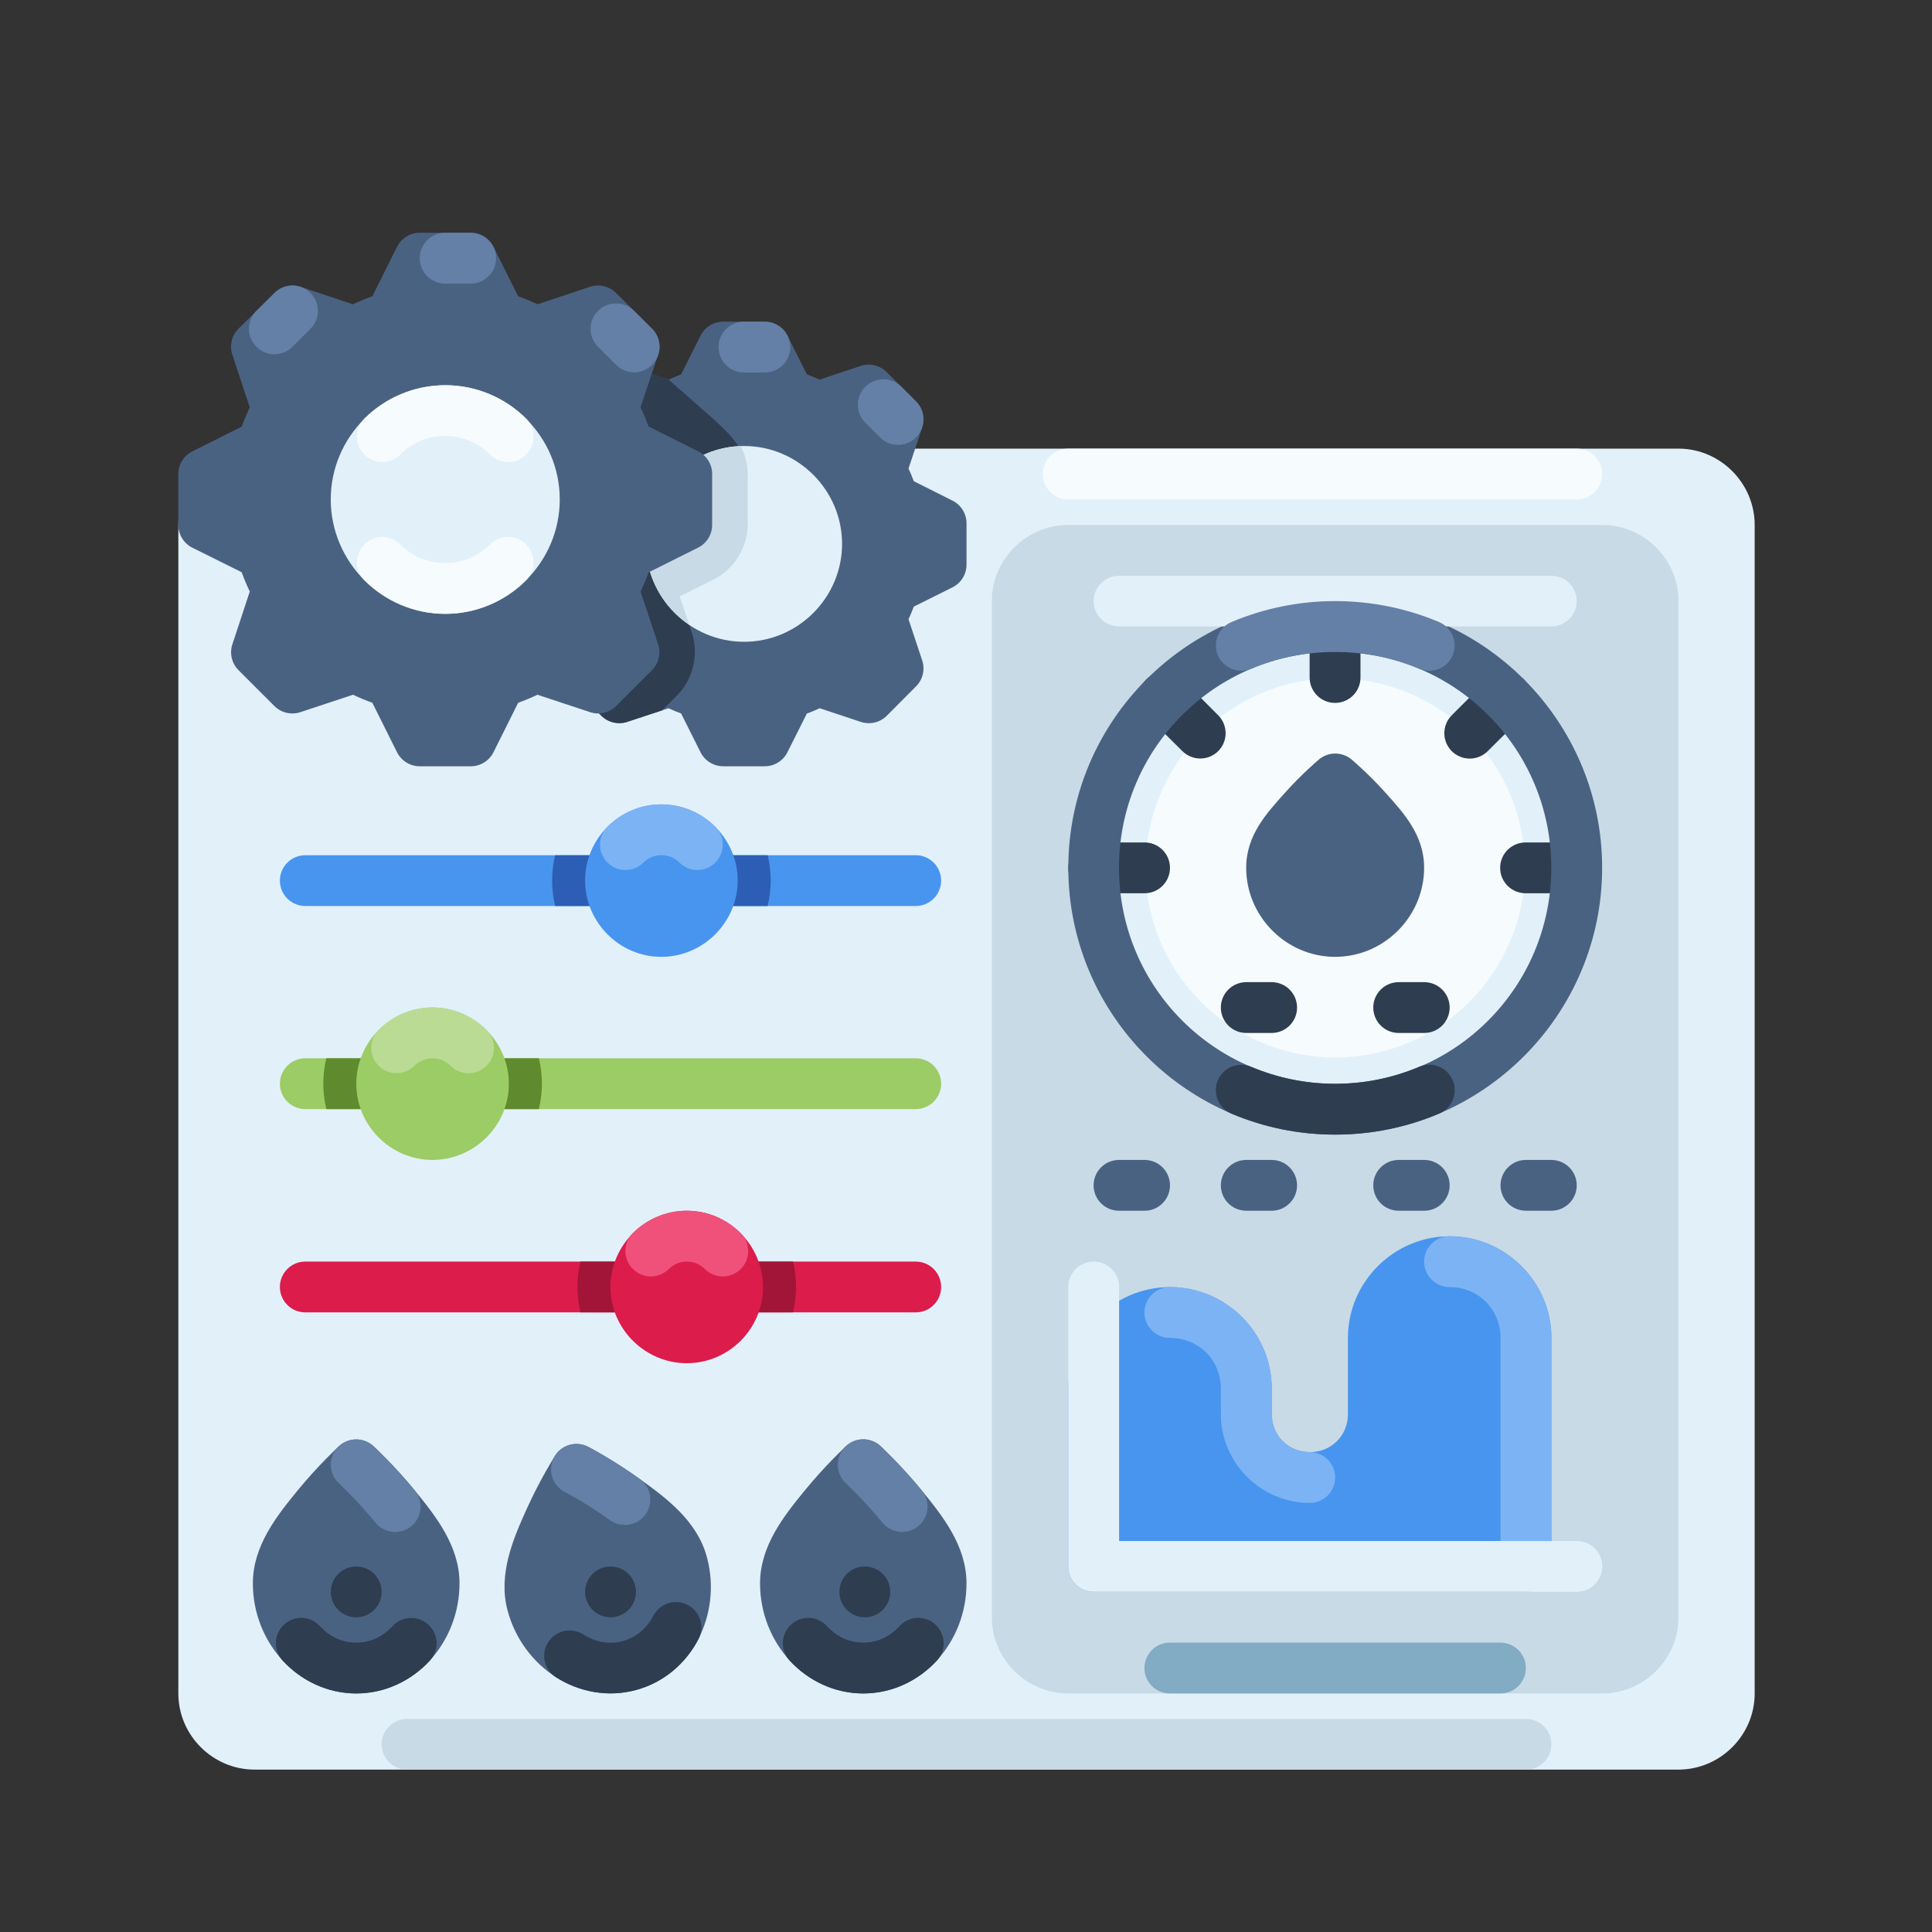 <svg xmlns="http://www.w3.org/2000/svg" xmlns:xlink="http://www.w3.org/1999/xlink" width="500" viewBox="0 0 375 375" height="500" preserveAspectRatio="xMidYMid meet"><rect x="0" y="0" width="375" height="375" fill="#333333" stroke="none"/><defs><clipPath id="6c24c70f37"><path d="M 34.598 87 L 340.598 87 L 340.598 344 L 34.598 344 Z M 34.598 87 " clip-rule="nonzero"></path></clipPath><clipPath id="24246b08f6"><path d="M 34.598 45 L 139 45 L 139 149 L 34.598 149 Z M 34.598 45 " clip-rule="nonzero"></path></clipPath></defs><path fill="#c8dae5" d="M 177.723 185.719 C 180.461 185.73 182.688 183.508 182.676 180.77 C 182.664 178.047 180.445 175.848 177.723 175.859 C 138.238 175.859 98.758 175.859 59.277 175.859 C 56.555 175.848 54.336 178.047 54.324 180.77 C 54.312 183.508 56.539 185.73 59.277 185.719 C 98.758 185.719 138.238 185.719 177.723 185.719 Z M 177.723 185.719 " fill-opacity="1" fill-rule="nonzero"></path><g clip-path="url(#6c24c70f37)"><path fill="#e2f0fa" d="M 49.406 87.078 C 41.289 87.078 34.617 93.781 34.617 101.895 L 34.617 328.699 C 34.617 336.809 41.289 343.477 49.406 343.477 L 325.789 343.477 C 333.906 343.477 340.582 336.809 340.582 328.699 L 340.582 101.895 C 340.582 93.781 333.906 87.078 325.789 87.078 Z M 49.406 87.078 " fill-opacity="1" fill-rule="nonzero"></path></g><path fill="#f6fbfe" d="M 207.344 87.078 C 206.695 87.074 206.047 87.203 205.445 87.449 C 204.844 87.699 204.297 88.062 203.836 88.523 C 203.375 88.984 203.012 89.531 202.762 90.133 C 202.516 90.734 202.387 91.379 202.391 92.027 C 202.395 92.676 202.523 93.316 202.773 93.914 C 203.023 94.512 203.391 95.055 203.848 95.512 C 204.309 95.969 204.855 96.328 205.453 96.574 C 206.055 96.82 206.695 96.945 207.344 96.941 L 306.043 96.941 C 306.691 96.945 307.332 96.82 307.934 96.574 C 308.535 96.328 309.078 95.969 309.539 95.512 C 310 95.055 310.363 94.512 310.617 93.914 C 310.867 93.316 310.996 92.676 310.996 92.027 C 311 91.379 310.875 90.734 310.625 90.133 C 310.379 89.531 310.012 88.984 309.551 88.523 C 309.09 88.062 308.543 87.699 307.941 87.449 C 307.34 87.203 306.695 87.074 306.043 87.078 Z M 207.344 87.078 " fill-opacity="1" fill-rule="nonzero"></path><path fill="#c8dae5" d="M 207.344 101.895 C 199.227 101.895 192.516 108.562 192.516 116.672 L 192.516 313.922 C 192.516 322.031 199.227 328.699 207.344 328.699 L 310.996 328.699 C 319.113 328.699 325.789 322.031 325.789 313.922 L 325.789 116.672 C 325.789 108.562 319.113 101.895 310.996 101.895 Z M 207.344 101.895 " fill-opacity="1" fill-rule="nonzero"></path><path fill="#e2f0fa" d="M 306.051 168.445 C 306.051 174.598 304.84 180.688 302.48 186.371 C 300.125 192.055 296.672 197.219 292.316 201.57 C 287.965 205.918 282.797 209.371 277.105 211.723 C 271.418 214.078 265.32 215.289 259.164 215.289 C 253.008 215.289 246.91 214.078 241.223 211.723 C 235.531 209.371 230.363 205.918 226.008 201.57 C 221.656 197.219 218.203 192.055 215.844 186.371 C 213.488 180.688 212.277 174.598 212.277 168.445 C 212.277 162.293 213.488 156.203 215.844 150.52 C 218.203 144.836 221.656 139.672 226.008 135.324 C 230.363 130.973 235.531 127.523 241.223 125.168 C 246.91 122.812 253.008 121.602 259.164 121.602 C 265.32 121.602 271.418 122.812 277.105 125.168 C 282.797 127.523 287.965 130.973 292.316 135.324 C 296.672 139.672 300.125 144.836 302.48 150.52 C 304.84 156.203 306.051 162.293 306.051 168.445 Z M 306.051 168.445 " fill-opacity="1" fill-rule="nonzero"></path><path fill="#f6fbfe" d="M 296 168.445 C 296 178.207 292.117 187.566 285.211 194.469 C 278.301 201.371 268.934 205.246 259.164 205.246 C 249.395 205.246 240.023 201.371 233.117 194.469 C 226.207 187.566 222.328 178.207 222.328 168.445 C 222.328 163.613 223.281 158.828 225.133 154.363 C 226.984 149.898 229.695 145.84 233.117 142.422 C 236.539 139.004 240.598 136.293 245.066 134.445 C 249.535 132.594 254.324 131.645 259.164 131.645 C 264 131.645 268.789 132.594 273.262 134.445 C 277.73 136.293 281.789 139.004 285.211 142.422 C 288.633 145.84 291.344 149.898 293.195 154.363 C 295.047 158.828 296 163.613 296 168.445 Z M 296 168.445 " fill-opacity="1" fill-rule="nonzero"></path><path fill="#2e3d50" d="M 212.266 163.516 C 210.961 163.52 209.711 164.039 208.789 164.961 C 207.871 165.883 207.352 167.129 207.344 168.43 C 207.344 169.078 207.469 169.719 207.715 170.32 C 207.961 170.918 208.32 171.465 208.777 171.926 C 209.234 172.383 209.777 172.75 210.375 173 C 210.973 173.25 211.617 173.379 212.266 173.383 L 222.137 173.383 C 222.789 173.383 223.434 173.258 224.035 173.012 C 224.637 172.762 225.188 172.398 225.645 171.938 C 226.109 171.477 226.473 170.93 226.719 170.328 C 226.969 169.727 227.094 169.082 227.094 168.43 C 227.09 167.781 226.961 167.141 226.711 166.543 C 226.461 165.945 226.094 165.406 225.633 164.949 C 225.172 164.492 224.629 164.129 224.027 163.887 C 223.43 163.641 222.785 163.516 222.137 163.516 Z M 212.266 163.516 " fill-opacity="1" fill-rule="nonzero"></path><path fill="#2e3d50" d="M 296.133 163.516 C 295.484 163.516 294.844 163.641 294.242 163.887 C 293.645 164.129 293.098 164.492 292.637 164.949 C 292.176 165.406 291.812 165.945 291.562 166.543 C 291.312 167.141 291.18 167.781 291.18 168.43 C 291.176 169.082 291.301 169.727 291.551 170.328 C 291.797 170.93 292.164 171.477 292.625 171.938 C 293.086 172.398 293.633 172.762 294.234 173.012 C 294.836 173.258 295.48 173.383 296.133 173.383 L 305.969 173.383 C 306.621 173.383 307.266 173.258 307.871 173.012 C 308.473 172.762 309.02 172.398 309.48 171.938 C 309.941 171.477 310.305 170.93 310.555 170.328 C 310.801 169.727 310.926 169.082 310.926 168.43 C 310.922 167.781 310.793 167.141 310.543 166.543 C 310.293 165.945 309.926 165.406 309.465 164.949 C 309.008 164.492 308.461 164.129 307.859 163.887 C 307.262 163.641 306.617 163.516 305.969 163.516 Z M 296.133 163.516 " fill-opacity="1" fill-rule="nonzero"></path><path fill="#2e3d50" d="M 259.117 116.707 C 257.812 116.711 256.566 117.23 255.645 118.152 C 254.723 119.07 254.203 120.32 254.199 121.621 L 254.199 131.484 C 254.195 132.133 254.32 132.773 254.566 133.375 C 254.812 133.973 255.176 134.52 255.633 134.98 C 256.09 135.438 256.633 135.805 257.23 136.055 C 257.828 136.305 258.469 136.434 259.117 136.438 C 259.77 136.438 260.414 136.312 261.016 136.062 C 261.617 135.816 262.164 135.453 262.625 134.992 C 263.086 134.531 263.453 133.984 263.699 133.383 C 263.949 132.781 264.074 132.137 264.07 131.484 L 264.07 121.621 C 264.07 120.973 263.941 120.332 263.691 119.734 C 263.438 119.137 263.074 118.594 262.613 118.137 C 262.152 117.684 261.609 117.32 261.008 117.074 C 260.406 116.828 259.766 116.703 259.117 116.707 Z M 259.117 116.707 " fill-opacity="1" fill-rule="nonzero"></path><path fill="#2e3d50" d="M 292.27 130.43 C 290.965 130.422 289.707 130.934 288.773 131.852 L 281.777 138.84 C 280.859 139.762 280.344 141.012 280.344 142.316 C 280.344 143.617 280.859 144.867 281.777 145.789 C 282.238 146.25 282.781 146.617 283.383 146.863 C 283.98 147.113 284.625 147.242 285.277 147.242 C 285.926 147.242 286.57 147.113 287.168 146.863 C 287.77 146.617 288.316 146.25 288.773 145.789 L 295.77 138.84 C 296.23 138.379 296.594 137.836 296.844 137.234 C 297.094 136.637 297.223 135.992 297.223 135.344 C 297.223 134.695 297.094 134.051 296.844 133.453 C 296.594 132.852 296.23 132.309 295.77 131.852 C 294.836 130.934 293.578 130.422 292.27 130.43 Z M 292.27 130.43 " fill-opacity="1" fill-rule="nonzero"></path><path fill="#2e3d50" d="M 226 130.43 C 224.691 130.422 223.434 130.934 222.5 131.852 C 222.043 132.309 221.676 132.852 221.426 133.453 C 221.176 134.051 221.047 134.695 221.047 135.344 C 221.047 135.992 221.176 136.637 221.426 137.234 C 221.676 137.836 222.043 138.379 222.5 138.84 L 229.496 145.789 C 230.422 146.711 231.672 147.227 232.977 147.227 C 234.281 147.227 235.531 146.711 236.457 145.789 C 237.375 144.867 237.891 143.617 237.891 142.316 C 237.891 141.012 237.375 139.762 236.457 138.84 L 229.496 131.852 C 228.566 130.934 227.309 130.422 226 130.43 Z M 226 130.43 " fill-opacity="1" fill-rule="nonzero"></path><path fill="#4a6282" d="M 255.984 147.43 C 255.984 147.43 252.668 150.219 249.316 153.98 C 245.965 157.742 241.883 162.051 241.883 168.43 C 241.883 177.906 249.672 185.723 259.152 185.723 C 268.637 185.723 276.422 177.906 276.422 168.43 C 276.422 162.051 272.379 157.742 269.027 153.98 C 265.676 150.219 262.359 147.43 262.359 147.43 C 261.469 146.676 260.34 146.262 259.172 146.262 C 258.004 146.262 256.875 146.676 255.984 147.43 Z M 255.984 147.43 " fill-opacity="1" fill-rule="nonzero"></path><path fill="#2e3d50" d="M 241.883 190.633 C 240.582 190.641 239.332 191.16 238.41 192.078 C 237.488 193 236.969 194.246 236.965 195.547 C 236.965 196.195 237.09 196.836 237.336 197.438 C 237.578 198.035 237.941 198.582 238.398 199.043 C 238.855 199.5 239.398 199.867 239.996 200.117 C 240.594 200.367 241.234 200.496 241.883 200.5 L 246.84 200.5 C 247.488 200.496 248.129 200.367 248.727 200.117 C 249.324 199.867 249.867 199.5 250.324 199.043 C 250.781 198.582 251.145 198.035 251.391 197.438 C 251.633 196.836 251.762 196.195 251.758 195.547 C 251.754 194.246 251.234 193 250.312 192.078 C 249.391 191.16 248.141 190.641 246.84 190.633 Z M 241.883 190.633 " fill-opacity="1" fill-rule="nonzero"></path><path fill="#2e3d50" d="M 271.504 190.633 C 270.855 190.633 270.215 190.758 269.613 191.004 C 269.012 191.246 268.469 191.609 268.008 192.066 C 267.547 192.523 267.184 193.066 266.934 193.664 C 266.68 194.262 266.551 194.902 266.551 195.547 C 266.547 196.199 266.672 196.844 266.922 197.445 C 267.168 198.047 267.535 198.594 267.996 199.055 C 268.457 199.516 269.004 199.879 269.605 200.129 C 270.207 200.375 270.852 200.5 271.504 200.5 L 276.422 200.5 C 277.074 200.5 277.719 200.375 278.32 200.129 C 278.926 199.879 279.473 199.516 279.934 199.055 C 280.395 198.594 280.758 198.047 281.004 197.445 C 281.254 196.844 281.379 196.199 281.379 195.547 C 281.375 194.902 281.246 194.262 280.996 193.664 C 280.746 193.066 280.379 192.523 279.918 192.066 C 279.461 191.609 278.914 191.246 278.312 191.004 C 277.715 190.758 277.07 190.633 276.422 190.633 Z M 271.504 190.633 " fill-opacity="1" fill-rule="nonzero"></path><path fill="#4895ef" d="M 59.277 165.996 C 58.629 165.992 57.988 166.117 57.387 166.363 C 56.789 166.609 56.242 166.969 55.785 167.426 C 55.324 167.883 54.957 168.426 54.707 169.023 C 54.457 169.617 54.328 170.262 54.324 170.906 C 54.32 171.559 54.449 172.203 54.695 172.805 C 54.945 173.406 55.309 173.953 55.77 174.414 C 56.23 174.875 56.777 175.238 57.379 175.484 C 57.98 175.734 58.629 175.859 59.277 175.859 L 118.484 175.859 C 119.137 175.859 119.781 175.734 120.383 175.484 C 120.988 175.238 121.535 174.875 121.996 174.414 C 122.453 173.953 122.82 173.406 123.066 172.805 C 123.316 172.203 123.441 171.559 123.441 170.906 C 123.438 170.262 123.309 169.617 123.059 169.023 C 122.809 168.426 122.441 167.883 121.98 167.426 C 121.52 166.969 120.977 166.609 120.375 166.363 C 119.777 166.117 119.133 165.992 118.484 165.996 Z M 138.227 165.996 C 136.926 166 135.676 166.52 134.758 167.441 C 133.836 168.359 133.316 169.605 133.312 170.906 C 133.305 172.215 133.82 173.473 134.742 174.398 C 135.664 175.328 136.918 175.852 138.227 175.859 L 177.723 175.859 C 178.371 175.859 179.016 175.734 179.621 175.484 C 180.223 175.238 180.77 174.875 181.23 174.414 C 181.691 173.953 182.055 173.406 182.305 172.805 C 182.551 172.203 182.68 171.559 182.676 170.906 C 182.672 170.262 182.543 169.617 182.293 169.023 C 182.043 168.426 181.676 167.883 181.215 167.426 C 180.758 166.969 180.211 166.609 179.609 166.363 C 179.012 166.117 178.367 165.992 177.723 165.996 Z M 138.227 165.996 " fill-opacity="1" fill-rule="nonzero"></path><path fill="#2c5eb5" d="M 107.746 165.996 C 107.367 167.57 107.16 169.211 107.16 170.898 C 107.16 172.602 107.367 174.262 107.758 175.859 L 118.484 175.859 C 119.137 175.859 119.781 175.734 120.383 175.484 C 120.988 175.238 121.535 174.875 121.996 174.414 C 122.457 173.953 122.82 173.406 123.07 172.805 C 123.316 172.203 123.441 171.559 123.441 170.906 C 123.438 170.262 123.309 169.617 123.059 169.023 C 122.809 168.426 122.441 167.883 121.98 167.426 C 121.52 166.969 120.977 166.609 120.375 166.363 C 119.777 166.117 119.133 165.992 118.484 165.996 Z M 138.227 165.996 C 136.926 166 135.676 166.52 134.758 167.441 C 133.836 168.359 133.316 169.605 133.312 170.906 C 133.305 172.215 133.82 173.473 134.742 174.398 C 135.664 175.328 136.918 175.852 138.227 175.859 L 148.996 175.859 C 149.387 174.262 149.594 172.605 149.594 170.898 C 149.594 169.211 149.387 167.57 149.004 165.996 Z M 138.227 165.996 " fill-opacity="1" fill-rule="nonzero"></path><path fill="#4895ef" d="M 128.359 156.129 C 120.238 156.129 113.566 162.797 113.566 170.906 C 113.566 179.02 120.238 185.723 128.359 185.723 C 136.477 185.723 143.188 179.02 143.188 170.906 C 143.188 162.793 136.477 156.129 128.359 156.129 Z M 128.359 156.129 " fill-opacity="1" fill-rule="nonzero"></path><path fill="#dc1c4b" d="M 59.277 244.871 C 58.629 244.867 57.98 244.996 57.379 245.242 C 56.777 245.492 56.23 245.855 55.77 246.316 C 55.309 246.777 54.945 247.324 54.695 247.926 C 54.449 248.527 54.32 249.172 54.324 249.82 C 54.328 250.469 54.457 251.109 54.707 251.707 C 54.957 252.305 55.324 252.848 55.785 253.301 C 56.242 253.758 56.789 254.121 57.387 254.367 C 57.988 254.609 58.629 254.734 59.277 254.734 L 123.441 254.734 C 124.742 254.727 125.988 254.211 126.91 253.289 C 127.832 252.371 128.352 251.121 128.355 249.82 C 128.359 248.516 127.848 247.258 126.926 246.328 C 126.004 245.402 124.75 244.875 123.441 244.871 Z M 143.184 244.871 C 142.531 244.867 141.887 244.996 141.281 245.242 C 140.68 245.492 140.133 245.855 139.672 246.316 C 139.211 246.777 138.848 247.324 138.598 247.926 C 138.352 248.527 138.227 249.172 138.227 249.82 C 138.23 250.469 138.359 251.109 138.609 251.707 C 138.859 252.305 139.227 252.848 139.688 253.301 C 140.148 253.758 140.691 254.121 141.293 254.367 C 141.891 254.609 142.535 254.734 143.184 254.734 L 177.723 254.734 C 178.367 254.734 179.012 254.609 179.609 254.367 C 180.211 254.121 180.758 253.758 181.215 253.301 C 181.676 252.848 182.043 252.305 182.293 251.707 C 182.543 251.109 182.672 250.469 182.676 249.82 C 182.68 249.172 182.551 248.527 182.305 247.926 C 182.055 247.324 181.691 246.777 181.23 246.316 C 180.77 245.855 180.223 245.492 179.621 245.242 C 179.016 244.996 178.371 244.867 177.723 244.871 Z M 143.184 244.871 " fill-opacity="1" fill-rule="nonzero"></path><path fill="#a21538" d="M 112.664 244.871 C 112.285 246.449 112.074 248.086 112.074 249.773 C 112.074 251.477 112.285 253.141 112.672 254.734 L 123.441 254.734 C 124.742 254.727 125.988 254.211 126.91 253.289 C 127.832 252.371 128.352 251.121 128.355 249.82 C 128.363 248.516 127.848 247.258 126.926 246.328 C 126.004 245.402 124.75 244.875 123.441 244.871 Z M 143.184 244.871 C 142.531 244.867 141.887 244.996 141.285 245.242 C 140.68 245.492 140.133 245.855 139.672 246.316 C 139.211 246.777 138.848 247.324 138.598 247.926 C 138.352 248.527 138.227 249.172 138.227 249.82 C 138.23 250.469 138.359 251.109 138.609 251.707 C 138.859 252.305 139.227 252.848 139.688 253.301 C 140.148 253.758 140.691 254.121 141.293 254.367 C 141.891 254.609 142.535 254.734 143.184 254.734 L 153.91 254.734 C 154.301 253.141 154.508 251.477 154.508 249.773 C 154.508 248.09 154.301 246.445 153.922 244.871 Z M 143.184 244.871 " fill-opacity="1" fill-rule="nonzero"></path><path fill="#dc1c4b" d="M 133.312 235.004 C 125.195 235.004 118.484 241.711 118.484 249.82 C 118.484 257.934 125.195 264.598 133.312 264.598 C 141.434 264.598 148.105 257.934 148.105 249.82 C 148.105 241.711 141.434 235.004 133.312 235.004 Z M 133.312 235.004 " fill-opacity="1" fill-rule="nonzero"></path><path fill="#4a6282" d="M 241.883 225.141 C 241.234 225.145 240.594 225.273 239.996 225.523 C 239.398 225.773 238.855 226.141 238.398 226.598 C 237.941 227.059 237.578 227.605 237.336 228.203 C 237.09 228.801 236.965 229.445 236.965 230.094 C 236.969 231.395 237.488 232.641 238.41 233.562 C 239.332 234.48 240.582 235 241.883 235.004 L 246.84 235.004 C 248.141 235 249.391 234.48 250.312 233.562 C 251.234 232.641 251.754 231.395 251.758 230.094 C 251.762 229.445 251.633 228.801 251.391 228.203 C 251.145 227.605 250.781 227.059 250.324 226.598 C 249.867 226.141 249.324 225.773 248.727 225.523 C 248.129 225.273 247.488 225.145 246.84 225.141 Z M 241.883 225.141 " fill-opacity="1" fill-rule="nonzero"></path><path fill="#4a6282" d="M 217.219 225.141 C 216.566 225.141 215.922 225.266 215.32 225.512 C 214.719 225.762 214.172 226.125 213.711 226.586 C 213.25 227.047 212.883 227.594 212.637 228.195 C 212.387 228.797 212.262 229.441 212.266 230.094 C 212.266 230.738 212.395 231.379 212.645 231.977 C 212.898 232.574 213.262 233.117 213.723 233.574 C 214.184 234.031 214.727 234.391 215.328 234.637 C 215.93 234.883 216.57 235.008 217.219 235.004 L 222.137 235.004 C 222.785 235.008 223.43 234.883 224.027 234.637 C 224.629 234.391 225.172 234.031 225.633 233.574 C 226.094 233.117 226.461 232.574 226.711 231.977 C 226.961 231.379 227.09 230.738 227.094 230.094 C 227.094 229.441 226.969 228.797 226.719 228.195 C 226.473 227.594 226.109 227.047 225.645 226.586 C 225.188 226.125 224.637 225.762 224.035 225.512 C 223.434 225.266 222.789 225.141 222.137 225.141 Z M 217.219 225.141 " fill-opacity="1" fill-rule="nonzero"></path><path fill="#4a6282" d="M 296.168 225.141 C 295.52 225.145 294.879 225.273 294.281 225.523 C 293.684 225.773 293.141 226.141 292.684 226.598 C 292.227 227.059 291.867 227.605 291.621 228.203 C 291.375 228.801 291.25 229.445 291.25 230.094 C 291.254 231.395 291.773 232.641 292.695 233.562 C 293.617 234.48 294.867 235 296.168 235.004 L 301.125 235.004 C 302.426 235 303.676 234.48 304.598 233.562 C 305.52 232.641 306.039 231.395 306.043 230.094 C 306.047 229.445 305.922 228.801 305.676 228.203 C 305.43 227.605 305.066 227.059 304.609 226.598 C 304.152 226.141 303.609 225.773 303.012 225.523 C 302.414 225.273 301.773 225.145 301.125 225.141 Z M 296.168 225.141 " fill-opacity="1" fill-rule="nonzero"></path><path fill="#4a6282" d="M 271.504 225.141 C 270.852 225.141 270.207 225.266 269.605 225.512 C 269.004 225.762 268.457 226.125 267.996 226.586 C 267.535 227.047 267.168 227.594 266.922 228.195 C 266.672 228.797 266.547 229.441 266.551 230.094 C 266.551 230.738 266.68 231.379 266.934 231.977 C 267.184 232.574 267.547 233.117 268.008 233.574 C 268.469 234.031 269.012 234.391 269.613 234.637 C 270.215 234.883 270.855 235.008 271.504 235.004 L 276.422 235.004 C 277.07 235.008 277.715 234.883 278.312 234.637 C 278.914 234.391 279.461 234.031 279.918 233.574 C 280.379 233.117 280.746 232.574 280.996 231.977 C 281.246 231.379 281.375 230.738 281.379 230.094 C 281.379 229.441 281.254 228.797 281.004 228.195 C 280.758 227.594 280.395 227.047 279.934 226.586 C 279.473 226.125 278.926 225.762 278.32 225.512 C 277.719 225.266 277.074 225.141 276.422 225.141 Z M 271.504 225.141 " fill-opacity="1" fill-rule="nonzero"></path><path fill="#4895ef" d="M 281.379 239.957 C 270.527 239.957 261.633 248.844 261.633 259.684 L 261.633 274.461 C 261.633 278.645 258.422 281.852 254.234 281.852 C 250.047 281.852 246.84 278.645 246.84 274.461 L 246.84 269.512 C 246.84 258.672 237.945 249.82 227.094 249.82 C 216.242 249.82 207.344 258.672 207.344 269.512 L 207.344 304.055 C 207.352 305.359 207.871 306.605 208.793 307.523 C 209.711 308.445 210.961 308.965 212.266 308.969 L 296.168 308.969 C 296.816 308.973 297.461 308.848 298.059 308.602 C 298.66 308.355 299.207 307.996 299.664 307.539 C 300.125 307.082 300.492 306.539 300.742 305.941 C 300.992 305.344 301.121 304.703 301.125 304.055 L 301.125 259.684 C 301.125 248.844 292.23 239.957 281.379 239.957 Z M 281.379 239.957 " fill-opacity="1" fill-rule="nonzero"></path><path fill="#4a6282" d="M 65.801 280.688 C 65.801 280.688 61.777 284.391 57.75 289.312 C 53.723 294.238 49.078 300.059 49.078 307.332 C 49.078 318.855 57.906 328.699 69.156 328.699 C 80.402 328.699 89.191 318.855 89.191 307.332 C 89.191 300.059 84.551 294.238 80.523 289.312 C 76.496 284.391 72.469 280.688 72.469 280.688 C 71.559 279.855 70.371 279.395 69.137 279.395 C 67.902 279.395 66.711 279.855 65.801 280.688 Z M 65.801 280.688 " fill-opacity="1" fill-rule="nonzero"></path><path fill="#4a6282" d="M 114.188 280.832 C 113.09 280.262 111.824 280.117 110.629 280.434 C 109.434 280.75 108.402 281.504 107.738 282.543 C 107.738 282.543 104.812 287.156 102.199 292.953 C 99.586 298.754 96.637 305.586 98.52 312.609 C 101.504 323.742 112.539 330.953 123.402 328.043 C 134.27 325.133 140.195 313.367 137.211 302.234 C 135.328 295.211 129.332 290.773 124.168 287.059 C 119.004 283.344 114.188 280.832 114.188 280.832 Z M 114.188 280.832 " fill-opacity="1" fill-rule="nonzero"></path><path fill="#4a6282" d="M 164.207 280.688 C 164.207 280.688 160.219 284.391 156.195 289.312 C 152.164 294.238 147.523 300.059 147.523 307.332 C 147.523 318.855 156.312 328.699 167.559 328.699 C 178.809 328.699 187.598 318.855 187.598 307.332 C 187.598 300.059 182.953 294.238 178.926 289.312 C 174.898 284.391 170.914 280.688 170.914 280.688 C 170 279.844 168.805 279.375 167.559 279.375 C 166.316 279.375 165.121 279.844 164.207 280.688 Z M 164.207 280.688 " fill-opacity="1" fill-rule="nonzero"></path><path fill="#2e3d50" d="M 69.156 304.055 C 68.508 304.051 67.867 304.176 67.266 304.422 C 66.668 304.668 66.121 305.027 65.66 305.484 C 65.199 305.941 64.836 306.484 64.586 307.082 C 64.336 307.68 64.203 308.32 64.203 308.969 C 64.199 309.617 64.328 310.262 64.574 310.863 C 64.824 311.465 65.188 312.012 65.648 312.473 C 66.109 312.934 66.656 313.297 67.258 313.547 C 67.859 313.793 68.508 313.922 69.156 313.918 C 69.805 313.914 70.445 313.785 71.047 313.535 C 71.645 313.285 72.188 312.922 72.645 312.461 C 73.102 312 73.461 311.457 73.707 310.855 C 73.953 310.258 74.078 309.617 74.074 308.969 C 74.07 307.664 73.551 306.418 72.629 305.496 C 71.707 304.578 70.461 304.059 69.156 304.055 Z M 69.156 304.055 " fill-opacity="1" fill-rule="nonzero"></path><path fill="#2e3d50" d="M 118.52 304.055 C 117.871 304.051 117.23 304.176 116.629 304.422 C 116.027 304.668 115.484 305.027 115.023 305.484 C 114.562 305.941 114.199 306.484 113.945 307.082 C 113.695 307.68 113.566 308.32 113.566 308.969 C 113.562 309.617 113.688 310.262 113.938 310.863 C 114.184 311.465 114.551 312.012 115.012 312.473 C 115.469 312.934 116.02 313.297 116.621 313.547 C 117.223 313.793 117.867 313.922 118.52 313.918 C 119.168 313.914 119.809 313.785 120.406 313.535 C 121.004 313.285 121.547 312.922 122.004 312.461 C 122.461 312 122.824 311.457 123.07 310.855 C 123.316 310.258 123.441 309.617 123.438 308.969 C 123.434 307.664 122.914 306.418 121.992 305.496 C 121.07 304.578 119.824 304.059 118.52 304.055 Z M 118.52 304.055 " fill-opacity="1" fill-rule="nonzero"></path><path fill="#2e3d50" d="M 167.875 304.055 C 167.23 304.051 166.586 304.176 165.984 304.422 C 165.387 304.668 164.84 305.027 164.379 305.484 C 163.922 305.941 163.555 306.484 163.305 307.082 C 163.055 307.68 162.926 308.32 162.922 308.969 C 162.918 309.617 163.047 310.262 163.293 310.863 C 163.543 311.465 163.906 312.012 164.367 312.473 C 164.828 312.934 165.375 313.297 165.977 313.547 C 166.582 313.793 167.227 313.922 167.875 313.918 C 168.523 313.914 169.168 313.785 169.766 313.535 C 170.363 313.285 170.906 312.922 171.363 312.461 C 171.82 312 172.18 311.457 172.426 310.855 C 172.672 310.258 172.797 309.617 172.797 308.969 C 172.789 307.664 172.27 306.418 171.352 305.496 C 170.43 304.578 169.18 304.059 167.875 304.055 Z M 167.875 304.055 " fill-opacity="1" fill-rule="nonzero"></path><path fill="#9ccc65" d="M 59.277 205.414 C 58.629 205.41 57.98 205.539 57.379 205.785 C 56.777 206.035 56.23 206.398 55.77 206.859 C 55.309 207.32 54.945 207.863 54.695 208.469 C 54.449 209.07 54.32 209.715 54.324 210.363 C 54.328 211.012 54.457 211.652 54.707 212.25 C 54.957 212.848 55.324 213.391 55.785 213.848 C 56.242 214.301 56.789 214.664 57.387 214.906 C 57.988 215.152 58.629 215.277 59.277 215.277 L 74.074 215.277 C 74.723 215.277 75.367 215.152 75.965 214.906 C 76.566 214.664 77.109 214.301 77.57 213.848 C 78.031 213.391 78.398 212.848 78.648 212.25 C 78.898 211.652 79.027 211.012 79.031 210.363 C 79.031 209.715 78.906 209.07 78.66 208.469 C 78.41 207.863 78.047 207.32 77.586 206.859 C 77.125 206.398 76.578 206.035 75.977 205.785 C 75.371 205.539 74.727 205.41 74.074 205.414 Z M 93.816 205.414 C 93.168 205.418 92.527 205.547 91.93 205.797 C 91.332 206.047 90.789 206.414 90.332 206.871 C 89.875 207.332 89.516 207.879 89.27 208.477 C 89.023 209.074 88.898 209.715 88.902 210.363 C 88.906 211.664 89.426 212.91 90.348 213.832 C 91.266 214.754 92.516 215.27 93.816 215.277 L 177.723 215.277 C 178.367 215.277 179.012 215.152 179.609 214.906 C 180.211 214.664 180.758 214.301 181.215 213.848 C 181.676 213.391 182.043 212.848 182.293 212.25 C 182.543 211.652 182.672 211.012 182.676 210.363 C 182.68 209.715 182.551 209.07 182.305 208.469 C 182.055 207.863 181.691 207.32 181.23 206.859 C 180.77 206.398 180.223 206.035 179.621 205.785 C 179.016 205.539 178.371 205.41 177.723 205.414 Z M 93.816 205.414 " fill-opacity="1" fill-rule="nonzero"></path><path fill="#5f8a2e" d="M 63.336 205.414 C 62.957 206.992 62.75 208.633 62.75 210.316 C 62.75 212.02 62.961 213.684 63.348 215.277 L 74.074 215.277 C 74.723 215.277 75.367 215.152 75.965 214.906 C 76.566 214.664 77.109 214.301 77.57 213.848 C 78.031 213.391 78.398 212.848 78.648 212.25 C 78.898 211.652 79.027 211.012 79.031 210.363 C 79.031 209.715 78.906 209.07 78.66 208.469 C 78.41 207.863 78.047 207.32 77.586 206.859 C 77.125 206.398 76.578 206.035 75.977 205.785 C 75.371 205.539 74.727 205.41 74.074 205.414 Z M 93.816 205.414 C 93.168 205.418 92.527 205.547 91.93 205.797 C 91.332 206.047 90.789 206.414 90.332 206.871 C 89.875 207.332 89.516 207.879 89.27 208.477 C 89.023 209.074 88.898 209.715 88.902 210.363 C 88.906 211.664 89.426 212.91 90.348 213.832 C 91.27 214.754 92.516 215.27 93.816 215.277 L 104.586 215.277 C 104.973 213.684 105.184 212.02 105.184 210.316 C 105.184 208.629 104.977 206.988 104.594 205.414 Z M 93.816 205.414 " fill-opacity="1" fill-rule="nonzero"></path><path fill="#9ccc65" d="M 83.945 195.547 C 75.828 195.547 69.156 202.25 69.156 210.363 C 69.156 218.473 75.828 225.141 83.945 225.141 C 92.066 225.141 98.773 218.473 98.773 210.363 C 98.773 202.25 92.066 195.547 83.945 195.547 Z M 83.945 195.547 " fill-opacity="1" fill-rule="nonzero"></path><path fill="#4a6282" d="M 140.379 62.438 C 139.461 62.438 138.566 62.695 137.789 63.176 C 137.008 63.656 136.379 64.344 135.973 65.164 L 132.203 72.684 C 131.379 72.988 130.566 73.32 129.773 73.684 L 121.762 71.027 C 120.895 70.746 119.969 70.707 119.082 70.918 C 118.195 71.133 117.383 71.586 116.742 72.23 L 111.016 77.902 C 110.367 78.555 109.914 79.375 109.711 80.27 C 109.504 81.164 109.551 82.098 109.848 82.969 L 112.5 90.902 C 112.121 91.715 111.773 92.543 111.457 93.391 L 103.949 97.164 C 103.129 97.57 102.438 98.199 101.953 98.977 C 101.473 99.754 101.215 100.648 101.211 101.566 L 101.211 109.605 C 101.215 110.523 101.473 111.418 101.953 112.195 C 102.438 112.973 103.129 113.602 103.949 114.008 L 111.457 117.746 C 111.773 118.59 112.121 119.414 112.5 120.23 L 109.848 128.203 C 109.559 129.066 109.516 129.996 109.723 130.883 C 109.926 131.77 110.375 132.582 111.016 133.23 L 116.742 138.941 C 117.391 139.582 118.199 140.027 119.086 140.23 C 119.973 140.438 120.898 140.395 121.762 140.105 L 129.754 137.469 C 130.555 137.836 131.371 138.18 132.203 138.488 L 135.973 146.012 C 136.379 146.828 137.008 147.516 137.789 147.996 C 138.566 148.48 139.461 148.734 140.379 148.738 L 148.438 148.738 C 149.352 148.734 150.246 148.48 151.023 147.996 C 151.805 147.516 152.43 146.828 152.84 146.012 L 156.609 138.508 C 157.457 138.195 158.281 137.844 159.098 137.469 L 167.051 140.109 C 167.918 140.402 168.852 140.449 169.746 140.246 C 170.641 140.039 171.457 139.586 172.109 138.941 L 177.797 133.23 C 178.445 132.586 178.898 131.777 179.113 130.887 C 179.324 130 179.289 129.07 179.004 128.203 L 176.344 120.203 C 176.715 119.398 177.055 118.582 177.363 117.746 L 184.863 114.008 C 185.684 113.602 186.375 112.973 186.859 112.195 C 187.34 111.418 187.598 110.523 187.602 109.609 L 187.602 101.566 C 187.598 100.652 187.34 99.754 186.859 98.977 C 186.375 98.199 185.684 97.57 184.863 97.164 L 177.363 93.398 C 177.055 92.562 176.715 91.746 176.344 90.941 L 179.004 82.969 C 179.297 82.098 179.336 81.16 179.125 80.266 C 178.91 79.371 178.453 78.551 177.797 77.902 L 172.109 72.23 C 171.461 71.578 170.645 71.121 169.75 70.91 C 168.859 70.695 167.922 70.738 167.051 71.027 L 159.066 73.684 C 158.262 73.312 157.445 72.977 156.609 72.664 L 152.84 65.16 C 152.43 64.344 151.805 63.656 151.023 63.176 C 150.246 62.695 149.352 62.438 148.438 62.438 Z M 140.379 62.438 " fill-opacity="1" fill-rule="nonzero"></path><path fill="#2e3d50" d="M 145.121 92.023 C 145.133 87.656 141.898 84.492 138.594 81.43 L 129.773 73.684 L 121.762 71.027 L 111.016 77.902 C 109.695 79.234 109.242 81.195 109.848 82.969 L 112.5 90.906 C 112.121 91.719 111.773 92.547 111.457 93.391 L 103.949 97.164 C 102.277 97.996 101.215 99.699 101.211 101.566 L 101.211 109.609 C 101.215 111.473 102.277 113.176 103.949 114.008 L 111.457 117.746 C 111.773 118.594 112.121 119.414 112.5 120.23 L 109.848 128.203 C 109.258 129.965 109.707 131.91 111.016 133.23 L 116.742 138.941 C 118.062 140.242 120.004 140.691 121.762 140.109 L 128.52 137.875 L 131.449 134.945 L 131.488 134.91 C 134.535 131.82 135.668 126.973 134.297 122.859 L 131.934 115.762 L 138.555 112.449 C 142.461 110.504 145.113 106.254 145.121 101.895 Z M 145.121 92.023 " fill-opacity="1" fill-rule="nonzero"></path><path fill="#e2f0fa" d="M 144.426 86.57 C 133.977 86.57 125.371 95.129 125.371 105.57 C 125.371 116.008 133.977 124.57 144.426 124.57 C 154.875 124.57 163.445 116.008 163.445 105.57 C 163.445 95.129 154.875 86.57 144.426 86.57 Z M 144.426 86.57 " fill-opacity="1" fill-rule="nonzero"></path><path fill="#c8dae5" d="M 143.75 86.582 C 133.605 86.938 125.367 95.355 125.367 105.574 C 125.367 112.086 128.719 117.863 133.773 121.289 L 131.934 115.762 L 138.555 112.449 C 142.461 110.504 145.113 106.254 145.121 101.895 L 145.121 92.023 C 145.125 90.129 144.629 88.258 143.75 86.582 Z M 143.75 86.582 " fill-opacity="1" fill-rule="nonzero"></path><g clip-path="url(#24246b08f6)"><path fill="#4a6282" d="M 81.469 45.18 C 80.555 45.18 79.656 45.438 78.879 45.922 C 78.102 46.406 77.473 47.094 77.062 47.914 L 72.273 57.504 C 70.988 57.969 69.727 58.484 68.504 59.066 L 58.336 55.668 C 57.461 55.375 56.527 55.336 55.633 55.547 C 54.738 55.762 53.922 56.219 53.273 56.871 L 46.273 63.824 C 45.629 64.477 45.18 65.293 44.973 66.188 C 44.766 67.078 44.812 68.012 45.109 68.879 L 48.484 79.07 C 47.906 80.285 47.383 81.531 46.922 82.805 L 37.309 87.621 C 36.496 88.035 35.812 88.664 35.336 89.445 C 34.859 90.223 34.609 91.117 34.609 92.031 L 34.609 101.895 C 34.609 102.805 34.863 103.699 35.34 104.477 C 35.816 105.254 36.496 105.883 37.309 106.297 L 46.91 111.07 C 47.371 112.352 47.902 113.598 48.48 114.816 L 45.109 125.047 C 44.82 125.91 44.777 126.832 44.984 127.719 C 45.191 128.605 45.637 129.414 46.273 130.062 L 53.273 137.055 C 53.926 137.699 54.742 138.152 55.637 138.355 C 56.531 138.562 57.465 138.516 58.336 138.219 L 68.523 134.848 C 69.742 135.426 70.996 135.949 72.273 136.41 L 77.062 146.012 C 77.473 146.828 78.102 147.516 78.879 147.996 C 79.656 148.48 80.555 148.734 81.469 148.738 L 91.34 148.738 C 92.262 148.742 93.168 148.488 93.953 148.008 C 94.738 147.527 95.371 146.836 95.785 146.012 L 100.574 136.41 C 101.852 135.949 103.098 135.426 104.316 134.848 L 114.516 138.219 C 115.383 138.516 116.316 138.562 117.211 138.355 C 118.105 138.152 118.922 137.699 119.574 137.055 L 126.574 130.062 C 127.211 129.414 127.66 128.605 127.863 127.719 C 128.07 126.832 128.027 125.91 127.738 125.047 L 124.336 114.836 C 124.914 113.617 125.438 112.371 125.898 111.09 L 135.5 106.297 C 136.316 105.887 137.008 105.258 137.488 104.48 C 137.969 103.703 138.227 102.809 138.227 101.895 L 138.227 92.031 C 138.234 91.109 137.98 90.207 137.5 89.422 C 137.016 88.637 136.324 88.004 135.5 87.594 L 125.887 82.785 C 125.43 81.512 124.902 80.273 124.328 79.059 L 127.738 68.879 C 128.035 68.012 128.086 67.074 127.879 66.18 C 127.672 65.285 127.219 64.465 126.574 63.812 L 119.574 56.871 C 118.926 56.219 118.109 55.762 117.215 55.547 C 116.32 55.336 115.387 55.375 114.516 55.668 L 104.336 59.066 C 103.113 58.484 101.859 57.965 100.574 57.504 L 95.785 47.914 C 95.371 47.09 94.738 46.395 93.953 45.91 C 93.168 45.43 92.262 45.172 91.34 45.18 Z M 81.469 45.18 " fill-opacity="1" fill-rule="nonzero"></path></g><path fill="#e2f0fa" d="M 86.426 74.773 C 74.215 74.773 64.199 84.746 64.199 96.941 C 64.199 109.141 74.215 119.145 86.426 119.145 C 98.633 119.145 108.648 109.141 108.648 96.941 C 108.648 84.746 98.633 74.773 86.426 74.773 Z M 86.426 74.773 " fill-opacity="1" fill-rule="nonzero"></path><path fill="#7cb3f4" d="M 281.379 239.957 C 280.73 239.953 280.086 240.078 279.488 240.324 C 278.887 240.57 278.34 240.93 277.883 241.387 C 277.422 241.844 277.055 242.387 276.805 242.984 C 276.555 243.582 276.426 244.223 276.422 244.871 C 276.422 245.52 276.547 246.164 276.793 246.766 C 277.043 247.371 277.406 247.918 277.867 248.375 C 278.328 248.836 278.875 249.203 279.477 249.449 C 280.082 249.695 280.727 249.824 281.379 249.82 C 286.93 249.82 291.25 254.137 291.25 259.684 L 291.25 304.055 C 291.254 305.359 291.773 306.605 292.695 307.527 C 293.617 308.445 294.867 308.965 296.168 308.969 C 296.816 308.973 297.461 308.848 298.059 308.602 C 298.66 308.355 299.207 307.996 299.664 307.539 C 300.125 307.082 300.492 306.539 300.742 305.941 C 300.992 305.344 301.121 304.703 301.125 304.055 L 301.125 259.684 C 301.125 248.844 292.23 239.957 281.379 239.957 Z M 227.094 249.82 C 226.445 249.816 225.801 249.941 225.203 250.188 C 224.602 250.434 224.055 250.797 223.598 251.25 C 223.137 251.707 222.77 252.25 222.52 252.848 C 222.27 253.445 222.141 254.086 222.137 254.734 C 222.137 255.387 222.262 256.031 222.508 256.633 C 222.758 257.234 223.121 257.781 223.582 258.242 C 224.043 258.699 224.59 259.066 225.191 259.312 C 225.797 259.562 226.441 259.688 227.094 259.684 C 232.645 259.684 236.965 263.965 236.965 269.512 L 236.965 274.461 C 236.965 283.938 244.75 291.715 254.234 291.715 C 255.539 291.711 256.785 291.191 257.707 290.273 C 258.629 289.352 259.148 288.105 259.152 286.801 C 259.156 286.156 259.031 285.512 258.785 284.914 C 258.539 284.312 258.176 283.77 257.719 283.309 C 257.266 282.848 256.723 282.484 256.125 282.234 C 255.523 281.984 254.883 281.855 254.234 281.852 C 250.047 281.852 246.84 278.645 246.84 274.461 L 246.84 269.512 C 246.84 258.672 237.945 249.82 227.094 249.82 Z M 227.094 249.82 " fill-opacity="1" fill-rule="nonzero"></path><path fill="#e2f0fa" d="M 212.266 244.871 C 211.617 244.871 210.973 245.004 210.375 245.254 C 209.777 245.504 209.234 245.867 208.777 246.328 C 208.32 246.785 207.961 247.332 207.715 247.93 C 207.469 248.531 207.344 249.172 207.344 249.82 L 207.344 304.055 C 207.352 305.359 207.871 306.605 208.793 307.523 C 209.711 308.445 210.961 308.965 212.266 308.969 L 306.043 308.969 C 306.691 308.973 307.332 308.848 307.934 308.602 C 308.535 308.355 309.078 307.996 309.539 307.539 C 310 307.082 310.363 306.539 310.617 305.941 C 310.867 305.344 310.996 304.703 310.996 304.055 C 311 303.406 310.875 302.762 310.625 302.16 C 310.379 301.559 310.012 301.008 309.551 300.551 C 309.09 300.09 308.543 299.723 307.941 299.477 C 307.34 299.23 306.695 299.102 306.043 299.105 L 217.219 299.105 L 217.219 249.82 C 217.223 249.168 217.094 248.523 216.848 247.922 C 216.598 247.32 216.234 246.773 215.773 246.312 C 215.312 245.855 214.766 245.488 214.164 245.242 C 213.562 244.992 212.914 244.867 212.266 244.871 Z M 212.266 244.871 " fill-opacity="1" fill-rule="nonzero"></path><path fill="#4a6282" d="M 259.164 116.672 C 230.602 116.672 207.359 139.895 207.359 168.43 C 207.359 196.969 230.602 220.227 259.164 220.227 C 287.727 220.227 310.973 196.969 310.973 168.43 C 310.973 139.895 287.727 116.672 259.164 116.672 Z M 259.164 126.535 C 282.395 126.535 301.102 145.227 301.102 168.43 C 301.102 191.637 282.395 210.363 259.164 210.363 C 235.938 210.363 217.195 191.637 217.195 168.43 C 217.195 145.227 235.938 126.535 259.164 126.535 Z M 259.164 126.535 " fill-opacity="1" fill-rule="nonzero"></path><path fill="#6480a6" d="M 86.426 45.184 C 85.773 45.18 85.133 45.305 84.531 45.551 C 83.934 45.797 83.387 46.156 82.926 46.613 C 82.469 47.07 82.102 47.613 81.852 48.211 C 81.602 48.809 81.473 49.449 81.469 50.098 C 81.465 50.746 81.594 51.391 81.84 51.992 C 82.09 52.594 82.453 53.141 82.914 53.602 C 83.375 54.062 83.922 54.426 84.523 54.676 C 85.125 54.922 85.773 55.051 86.426 55.047 L 91.344 55.047 C 91.992 55.051 92.641 54.922 93.242 54.676 C 93.844 54.426 94.391 54.062 94.852 53.602 C 95.312 53.141 95.676 52.594 95.926 51.992 C 96.172 51.391 96.301 50.746 96.297 50.098 C 96.293 49.449 96.164 48.809 95.914 48.211 C 95.664 47.613 95.301 47.07 94.84 46.613 C 94.379 46.156 93.832 45.797 93.234 45.551 C 92.633 45.305 91.992 45.18 91.344 45.184 Z M 86.426 45.184 " fill-opacity="1" fill-rule="nonzero"></path><path fill="#6480a6" d="M 119.578 58.906 C 118.27 58.895 117.012 59.406 116.082 60.324 C 115.621 60.781 115.254 61.328 115.004 61.926 C 114.754 62.527 114.629 63.172 114.629 63.82 C 114.629 64.469 114.754 65.113 115.004 65.711 C 115.254 66.312 115.621 66.855 116.082 67.312 L 119.578 70.809 C 120.035 71.27 120.582 71.633 121.18 71.883 C 121.781 72.133 122.426 72.262 123.074 72.262 C 123.727 72.262 124.367 72.133 124.969 71.883 C 125.57 71.633 126.113 71.27 126.574 70.809 C 127.035 70.352 127.398 69.805 127.648 69.207 C 127.898 68.605 128.027 67.965 128.027 67.312 C 128.027 66.664 127.898 66.02 127.648 65.422 C 127.398 64.82 127.035 64.277 126.574 63.82 L 123.074 60.324 C 122.145 59.406 120.887 58.895 119.578 58.906 Z M 119.578 58.906 " fill-opacity="1" fill-rule="nonzero"></path><path fill="#6480a6" d="M 56.766 55.41 C 56.117 55.41 55.473 55.539 54.871 55.789 C 54.273 56.039 53.727 56.406 53.27 56.867 L 49.773 60.324 C 49.312 60.781 48.945 61.328 48.695 61.926 C 48.445 62.527 48.32 63.168 48.32 63.816 C 48.32 64.469 48.445 65.109 48.695 65.711 C 48.945 66.309 49.312 66.855 49.773 67.312 C 50.23 67.773 50.777 68.137 51.375 68.387 C 51.977 68.637 52.621 68.766 53.27 68.766 C 53.918 68.766 54.562 68.637 55.164 68.387 C 55.762 68.137 56.309 67.773 56.766 67.312 L 60.266 63.816 C 61.184 62.895 61.699 61.645 61.699 60.344 C 61.699 59.039 61.184 57.789 60.266 56.867 C 59.805 56.406 59.262 56.039 58.66 55.789 C 58.062 55.539 57.418 55.41 56.766 55.41 Z M 56.766 55.41 " fill-opacity="1" fill-rule="nonzero"></path><path fill="#6480a6" d="M 144.426 62.434 C 143.777 62.434 143.133 62.559 142.535 62.805 C 141.934 63.051 141.391 63.41 140.93 63.867 C 140.469 64.324 140.102 64.867 139.852 65.465 C 139.602 66.062 139.473 66.703 139.469 67.348 C 139.469 68 139.594 68.645 139.844 69.246 C 140.09 69.848 140.457 70.395 140.918 70.855 C 141.375 71.316 141.926 71.68 142.527 71.93 C 143.129 72.176 143.773 72.301 144.426 72.301 L 148.434 72.301 C 149.086 72.301 149.73 72.176 150.332 71.93 C 150.934 71.68 151.48 71.316 151.941 70.855 C 152.402 70.395 152.77 69.848 153.016 69.246 C 153.266 68.645 153.391 68 153.387 67.348 C 153.387 66.703 153.254 66.062 153.004 65.465 C 152.754 64.867 152.391 64.324 151.93 63.867 C 151.469 63.41 150.922 63.051 150.324 62.805 C 149.723 62.559 149.082 62.434 148.434 62.434 Z M 144.426 62.434 " fill-opacity="1" fill-rule="nonzero"></path><path fill="#6480a6" d="M 167.961 75.066 C 167.5 75.523 167.137 76.07 166.887 76.668 C 166.637 77.27 166.508 77.91 166.508 78.559 C 166.508 79.211 166.637 79.852 166.887 80.453 C 167.137 81.051 167.5 81.598 167.961 82.055 L 170.805 84.895 C 171.262 85.355 171.809 85.719 172.406 85.969 C 173.008 86.219 173.652 86.348 174.301 86.348 C 174.949 86.348 175.594 86.219 176.195 85.969 C 176.793 85.719 177.34 85.355 177.797 84.895 C 178.258 84.438 178.625 83.891 178.875 83.293 C 179.125 82.691 179.25 82.051 179.25 81.398 C 179.25 80.75 179.125 80.109 178.875 79.508 C 178.625 78.906 178.258 78.363 177.797 77.906 L 174.957 75.066 C 174.496 74.605 173.953 74.242 173.352 73.992 C 172.754 73.742 172.109 73.613 171.457 73.613 C 170.809 73.613 170.164 73.742 169.566 73.992 C 168.965 74.242 168.418 74.605 167.961 75.066 Z M 167.961 75.066 " fill-opacity="1" fill-rule="nonzero"></path><path fill="#f6fbfe" d="M 86.426 74.773 C 80.32 74.773 74.734 77.246 70.723 81.254 C 70.262 81.711 69.895 82.258 69.645 82.855 C 69.395 83.457 69.27 84.098 69.27 84.75 C 69.27 85.398 69.395 86.039 69.645 86.641 C 69.895 87.238 70.262 87.785 70.723 88.242 C 71.645 89.16 72.898 89.676 74.199 89.676 C 75.504 89.676 76.754 89.16 77.68 88.242 C 79.918 86.008 82.988 84.602 86.426 84.602 C 89.859 84.602 92.895 86.008 95.133 88.242 C 95.59 88.703 96.137 89.066 96.734 89.316 C 97.336 89.566 97.98 89.695 98.629 89.695 C 99.277 89.695 99.922 89.566 100.523 89.316 C 101.121 89.066 101.668 88.703 102.125 88.242 C 102.586 87.785 102.953 87.238 103.203 86.641 C 103.453 86.039 103.578 85.398 103.578 84.75 C 103.578 84.098 103.453 83.457 103.203 82.855 C 102.953 82.258 102.586 81.711 102.125 81.254 C 98.113 77.246 92.527 74.773 86.426 74.773 Z M 86.426 74.773 " fill-opacity="1" fill-rule="nonzero"></path><path fill="#f6fbfe" d="M 74.219 104.223 C 73.566 104.223 72.926 104.352 72.324 104.602 C 71.723 104.852 71.18 105.215 70.723 105.676 C 69.801 106.602 69.285 107.852 69.285 109.152 C 69.285 110.457 69.801 111.707 70.723 112.629 C 74.734 116.641 80.32 119.145 86.426 119.145 C 92.527 119.145 98.113 116.641 102.125 112.629 C 103.047 111.707 103.562 110.457 103.562 109.152 C 103.562 107.852 103.047 106.602 102.125 105.676 C 101.668 105.219 101.121 104.852 100.523 104.602 C 99.922 104.355 99.277 104.227 98.629 104.227 C 97.98 104.227 97.336 104.355 96.734 104.602 C 96.137 104.852 95.59 105.219 95.133 105.676 C 92.895 107.914 89.859 109.281 86.426 109.281 C 82.988 109.281 79.918 107.914 77.68 105.676 C 76.762 104.754 75.52 104.234 74.219 104.223 Z M 74.219 104.223 " fill-opacity="1" fill-rule="nonzero"></path><path fill="#7cb3f4" d="M 128.359 156.129 C 124.301 156.129 120.578 157.785 117.902 160.461 C 116.984 161.383 116.465 162.633 116.465 163.938 C 116.465 165.238 116.984 166.488 117.902 167.41 C 118.359 167.871 118.906 168.238 119.508 168.488 C 120.105 168.734 120.75 168.863 121.398 168.863 C 122.051 168.863 122.691 168.734 123.293 168.488 C 123.895 168.238 124.438 167.871 124.898 167.41 C 125.797 166.512 126.965 165.992 128.359 165.992 C 129.75 165.992 130.957 166.512 131.855 167.41 C 132.316 167.871 132.859 168.238 133.461 168.488 C 134.059 168.734 134.703 168.863 135.352 168.863 C 136.004 168.863 136.648 168.734 137.246 168.488 C 137.848 168.238 138.391 167.871 138.852 167.41 C 139.77 166.488 140.285 165.238 140.285 163.938 C 140.285 162.633 139.77 161.383 138.852 160.461 C 136.176 157.785 132.418 156.129 128.359 156.129 Z M 128.359 156.129 " fill-opacity="1" fill-rule="nonzero"></path><path fill="#f0517a" d="M 133.312 235.004 C 129.254 235.004 125.496 236.664 122.82 239.336 C 122.363 239.797 122 240.344 121.754 240.945 C 121.508 241.547 121.383 242.191 121.387 242.84 C 121.391 243.488 121.52 244.133 121.773 244.73 C 122.027 245.328 122.395 245.871 122.859 246.324 C 123.781 247.242 125.031 247.762 126.336 247.762 C 127.641 247.762 128.891 247.242 129.816 246.324 C 130.715 245.426 131.922 244.871 133.312 244.871 C 134.707 244.871 135.914 245.426 136.812 246.324 C 137.734 247.242 138.988 247.762 140.293 247.762 C 141.594 247.762 142.848 247.242 143.77 246.324 C 144.23 245.867 144.598 245.324 144.844 244.723 C 145.094 244.125 145.223 243.48 145.223 242.832 C 145.223 242.184 145.094 241.539 144.844 240.938 C 144.598 240.34 144.23 239.797 143.77 239.336 C 141.098 236.664 137.371 235.004 133.312 235.004 Z M 133.312 235.004 " fill-opacity="1" fill-rule="nonzero"></path><path fill="#badb94" d="M 83.945 195.547 C 79.887 195.547 76.164 197.242 73.488 199.918 C 72.57 200.84 72.055 202.09 72.055 203.395 C 72.055 204.695 72.57 205.945 73.488 206.867 C 74.414 207.789 75.664 208.301 76.969 208.301 C 78.273 208.301 79.523 207.789 80.449 206.867 C 81.348 205.973 82.555 205.414 83.945 205.414 C 85.34 205.414 86.547 205.973 87.445 206.867 C 87.902 207.328 88.449 207.695 89.047 207.941 C 89.648 208.191 90.293 208.32 90.941 208.32 C 91.59 208.32 92.234 208.191 92.836 207.941 C 93.434 207.695 93.98 207.328 94.438 206.867 C 95.359 205.945 95.875 204.695 95.875 203.395 C 95.875 202.09 95.359 200.84 94.438 199.918 C 91.766 197.242 88.004 195.547 83.945 195.547 Z M 83.945 195.547 " fill-opacity="1" fill-rule="nonzero"></path><path fill="#6480a6" d="M 72.469 280.688 C 71.508 279.805 70.234 279.344 68.93 279.398 C 67.625 279.453 66.398 280.02 65.512 280.977 C 64.629 281.941 64.164 283.211 64.219 284.516 C 64.273 285.816 64.844 287.047 65.801 287.93 C 65.801 287.93 69.344 291.227 72.871 295.539 C 73.281 296.039 73.789 296.457 74.359 296.766 C 74.934 297.07 75.559 297.262 76.207 297.328 C 76.852 297.391 77.504 297.328 78.129 297.141 C 78.75 296.949 79.328 296.641 79.828 296.23 C 80.836 295.402 81.473 294.211 81.602 292.914 C 81.73 291.617 81.344 290.324 80.523 289.312 C 76.496 284.391 72.469 280.688 72.469 280.688 Z M 72.469 280.688 " fill-opacity="1" fill-rule="nonzero"></path><path fill="#6480a6" d="M 114.188 280.832 C 113.613 280.531 112.984 280.344 112.34 280.285 C 111.691 280.227 111.043 280.297 110.422 280.488 C 109.805 280.684 109.227 280.996 108.73 281.41 C 108.23 281.824 107.82 282.332 107.52 282.906 C 107.215 283.48 107.031 284.109 106.973 284.754 C 106.914 285.398 106.98 286.051 107.176 286.668 C 107.367 287.285 107.68 287.859 108.098 288.359 C 108.512 288.855 109.02 289.266 109.594 289.566 C 109.594 289.566 113.891 291.812 118.414 295.066 C 119.477 295.828 120.797 296.137 122.09 295.926 C 123.379 295.715 124.535 295 125.297 293.938 C 126.062 292.875 126.371 291.555 126.16 290.266 C 125.945 288.973 125.23 287.82 124.168 287.059 C 119.004 283.344 114.188 280.832 114.188 280.832 Z M 114.188 280.832 " fill-opacity="1" fill-rule="nonzero"></path><path fill="#6480a6" d="M 170.914 280.688 C 170.434 280.246 169.875 279.902 169.266 279.68 C 168.652 279.453 168.004 279.352 167.355 279.379 C 166.703 279.406 166.066 279.562 165.477 279.836 C 164.887 280.109 164.355 280.5 163.918 280.977 C 163.035 281.941 162.57 283.211 162.625 284.516 C 162.68 285.816 163.25 287.047 164.207 287.93 C 164.207 287.93 167.75 291.227 171.277 295.539 C 171.688 296.039 172.195 296.457 172.766 296.766 C 173.34 297.07 173.965 297.262 174.613 297.328 C 175.258 297.391 175.91 297.328 176.535 297.141 C 177.156 296.949 177.734 296.641 178.234 296.23 C 179.242 295.402 179.879 294.211 180.008 292.914 C 180.137 291.617 179.75 290.324 178.926 289.312 C 174.898 284.391 170.914 280.688 170.914 280.688 Z M 170.914 280.688 " fill-opacity="1" fill-rule="nonzero"></path><path fill="#2e3d50" d="M 58.66 314.027 C 57.355 313.98 56.086 314.453 55.129 315.34 C 54.168 316.223 53.602 317.453 53.547 318.754 C 53.492 320.059 53.953 321.328 54.836 322.293 C 58.414 326.188 63.531 328.699 69.152 328.699 C 74.777 328.699 79.895 326.188 83.473 322.293 C 84.348 321.324 84.809 320.051 84.746 318.746 C 84.684 317.445 84.109 316.219 83.145 315.34 C 82.184 314.457 80.91 313.996 79.605 314.047 C 78.301 314.102 77.07 314.672 76.188 315.629 C 74.297 317.684 71.875 318.832 69.152 318.832 C 66.434 318.832 63.973 317.684 62.086 315.629 C 61.648 315.152 61.121 314.762 60.535 314.488 C 59.945 314.215 59.309 314.059 58.66 314.027 Z M 58.66 314.027 " fill-opacity="1" fill-rule="nonzero"></path><path fill="#2e3d50" d="M 129.707 311.191 C 128.469 311.582 127.434 312.445 126.828 313.594 C 125.535 316.066 123.48 317.84 120.852 318.543 C 118.227 319.246 115.559 318.73 113.203 317.234 C 112.656 316.887 112.043 316.648 111.406 316.539 C 110.766 316.43 110.109 316.445 109.477 316.586 C 108.848 316.727 108.246 316.992 107.719 317.367 C 107.188 317.738 106.734 318.215 106.391 318.762 C 106.043 319.309 105.805 319.918 105.695 320.555 C 105.586 321.195 105.602 321.848 105.742 322.48 C 105.883 323.113 106.148 323.711 106.523 324.242 C 106.898 324.77 107.371 325.223 107.918 325.566 C 112.387 328.402 117.969 329.496 123.402 328.043 C 128.836 326.59 133.125 322.867 135.57 318.18 C 135.875 317.605 136.059 316.977 136.117 316.332 C 136.176 315.688 136.109 315.035 135.914 314.418 C 135.723 313.801 135.41 313.223 134.996 312.727 C 134.578 312.23 134.07 311.816 133.496 311.516 C 132.918 311.215 132.285 311.031 131.633 310.973 C 130.984 310.918 130.328 310.992 129.707 311.191 Z M 129.707 311.191 " fill-opacity="1" fill-rule="nonzero"></path><path fill="#2e3d50" d="M 153.535 315.34 C 152.574 316.227 152.004 317.453 151.949 318.754 C 151.898 320.059 152.359 321.332 153.242 322.293 C 156.82 326.188 161.938 328.699 167.559 328.699 C 173.184 328.699 178.301 326.188 181.879 322.293 C 182.762 321.332 183.223 320.059 183.168 318.754 C 183.113 317.453 182.547 316.227 181.586 315.34 C 181.109 314.898 180.551 314.555 179.938 314.332 C 179.328 314.105 178.68 314.004 178.027 314.031 C 177.379 314.059 176.742 314.215 176.152 314.488 C 175.562 314.762 175.031 315.152 174.594 315.629 C 172.703 317.684 170.277 318.832 167.559 318.832 C 164.84 318.832 162.418 317.684 160.527 315.629 C 160.09 315.152 159.559 314.762 158.969 314.488 C 158.379 314.215 157.742 314.059 157.09 314.031 C 156.441 314.004 155.793 314.105 155.18 314.332 C 154.57 314.555 154.012 314.898 153.535 315.34 Z M 153.535 315.34 " fill-opacity="1" fill-rule="nonzero"></path><path fill="#82abc4" d="M 227.094 318.832 C 226.441 318.832 225.797 318.957 225.191 319.203 C 224.59 319.453 224.043 319.816 223.582 320.277 C 223.121 320.738 222.758 321.285 222.508 321.887 C 222.262 322.488 222.137 323.133 222.137 323.785 C 222.141 324.434 222.27 325.074 222.52 325.672 C 222.77 326.27 223.137 326.809 223.598 327.266 C 224.055 327.723 224.602 328.086 225.203 328.332 C 225.801 328.574 226.445 328.699 227.094 328.699 L 291.25 328.699 C 292.555 328.695 293.801 328.176 294.723 327.254 C 295.645 326.332 296.164 325.086 296.168 323.785 C 296.172 323.137 296.047 322.496 295.801 321.895 C 295.555 321.297 295.195 320.75 294.738 320.289 C 294.281 319.832 293.738 319.465 293.141 319.215 C 292.543 318.965 291.898 318.836 291.25 318.832 Z M 227.094 318.832 " fill-opacity="1" fill-rule="nonzero"></path><path fill="#2e3d50" d="M 239.043 207.051 C 237.848 207.543 236.891 208.484 236.383 209.672 C 236.129 210.27 235.992 210.91 235.988 211.559 C 235.98 212.211 236.102 212.855 236.348 213.457 C 236.59 214.059 236.953 214.605 237.406 215.07 C 237.863 215.531 238.406 215.898 239.004 216.152 C 245.211 218.773 252.012 220.227 259.152 220.227 C 266.293 220.227 273.133 218.773 279.336 216.152 C 279.938 215.898 280.48 215.531 280.938 215.07 C 281.391 214.605 281.754 214.059 281.996 213.457 C 282.238 212.855 282.363 212.211 282.355 211.559 C 282.352 210.91 282.215 210.27 281.961 209.672 C 281.707 209.074 281.34 208.531 280.879 208.074 C 280.414 207.617 279.867 207.258 279.262 207.016 C 278.66 206.773 278.016 206.648 277.367 206.656 C 276.715 206.66 276.074 206.797 275.477 207.051 C 270.461 209.172 264.961 210.363 259.152 210.363 C 253.348 210.363 247.848 209.172 242.832 207.051 C 242.23 206.801 241.586 206.672 240.938 206.672 C 240.285 206.672 239.645 206.801 239.043 207.051 Z M 239.043 207.051 " fill-opacity="1" fill-rule="nonzero"></path><path fill="#e2f0fa" d="M 217.219 111.758 C 216.57 111.754 215.93 111.879 215.328 112.125 C 214.727 112.371 214.184 112.73 213.723 113.188 C 213.262 113.645 212.898 114.188 212.645 114.785 C 212.395 115.383 212.266 116.023 212.266 116.672 C 212.266 117.32 212.395 117.961 212.645 118.559 C 212.898 119.156 213.262 119.695 213.723 120.152 C 214.184 120.609 214.727 120.973 215.328 121.215 C 215.93 121.461 216.57 121.586 217.219 121.586 L 301.125 121.586 C 302.43 121.582 303.676 121.062 304.598 120.141 C 305.52 119.219 306.039 117.973 306.043 116.672 C 306.039 115.367 305.52 114.121 304.598 113.203 C 303.676 112.281 302.43 111.762 301.125 111.758 Z M 217.219 111.758 " fill-opacity="1" fill-rule="nonzero"></path><path fill="#6480a6" d="M 259.152 116.672 C 252.012 116.672 245.211 118.125 239.004 120.746 C 237.805 121.258 236.855 122.219 236.363 123.43 C 235.871 124.637 235.879 125.988 236.383 127.191 C 236.891 128.391 237.855 129.34 239.066 129.828 C 240.273 130.32 241.629 130.312 242.832 129.812 C 247.848 127.691 253.348 126.535 259.152 126.535 C 264.961 126.535 270.461 127.691 275.477 129.812 C 276.074 130.066 276.715 130.199 277.367 130.207 C 278.016 130.211 278.66 130.09 279.262 129.848 C 279.867 129.602 280.414 129.242 280.879 128.785 C 281.34 128.332 281.707 127.789 281.961 127.191 C 282.465 125.988 282.473 124.637 281.98 123.43 C 281.488 122.219 280.539 121.258 279.336 120.746 C 273.133 118.125 266.293 116.672 259.152 116.672 Z M 259.152 116.672 " fill-opacity="1" fill-rule="nonzero"></path><path fill="#c8dae5" d="M 79.027 333.648 C 78.379 333.645 77.738 333.77 77.137 334.016 C 76.535 334.262 75.992 334.625 75.531 335.082 C 75.07 335.535 74.707 336.078 74.457 336.676 C 74.203 337.273 74.074 337.914 74.074 338.562 C 74.074 339.211 74.203 339.852 74.457 340.449 C 74.707 341.047 75.07 341.59 75.531 342.047 C 75.992 342.5 76.535 342.863 77.137 343.109 C 77.738 343.355 78.379 343.48 79.027 343.477 L 296.168 343.477 C 296.816 343.48 297.461 343.355 298.059 343.109 C 298.66 342.863 299.207 342.5 299.664 342.047 C 300.125 341.59 300.492 341.047 300.742 340.449 C 300.992 339.852 301.121 339.211 301.125 338.562 C 301.121 337.914 300.992 337.273 300.742 336.676 C 300.492 336.078 300.125 335.535 299.664 335.082 C 299.207 334.625 298.66 334.262 298.059 334.016 C 297.461 333.77 296.816 333.645 296.168 333.648 Z M 79.027 333.648 " fill-opacity="1" fill-rule="nonzero"></path></svg>
